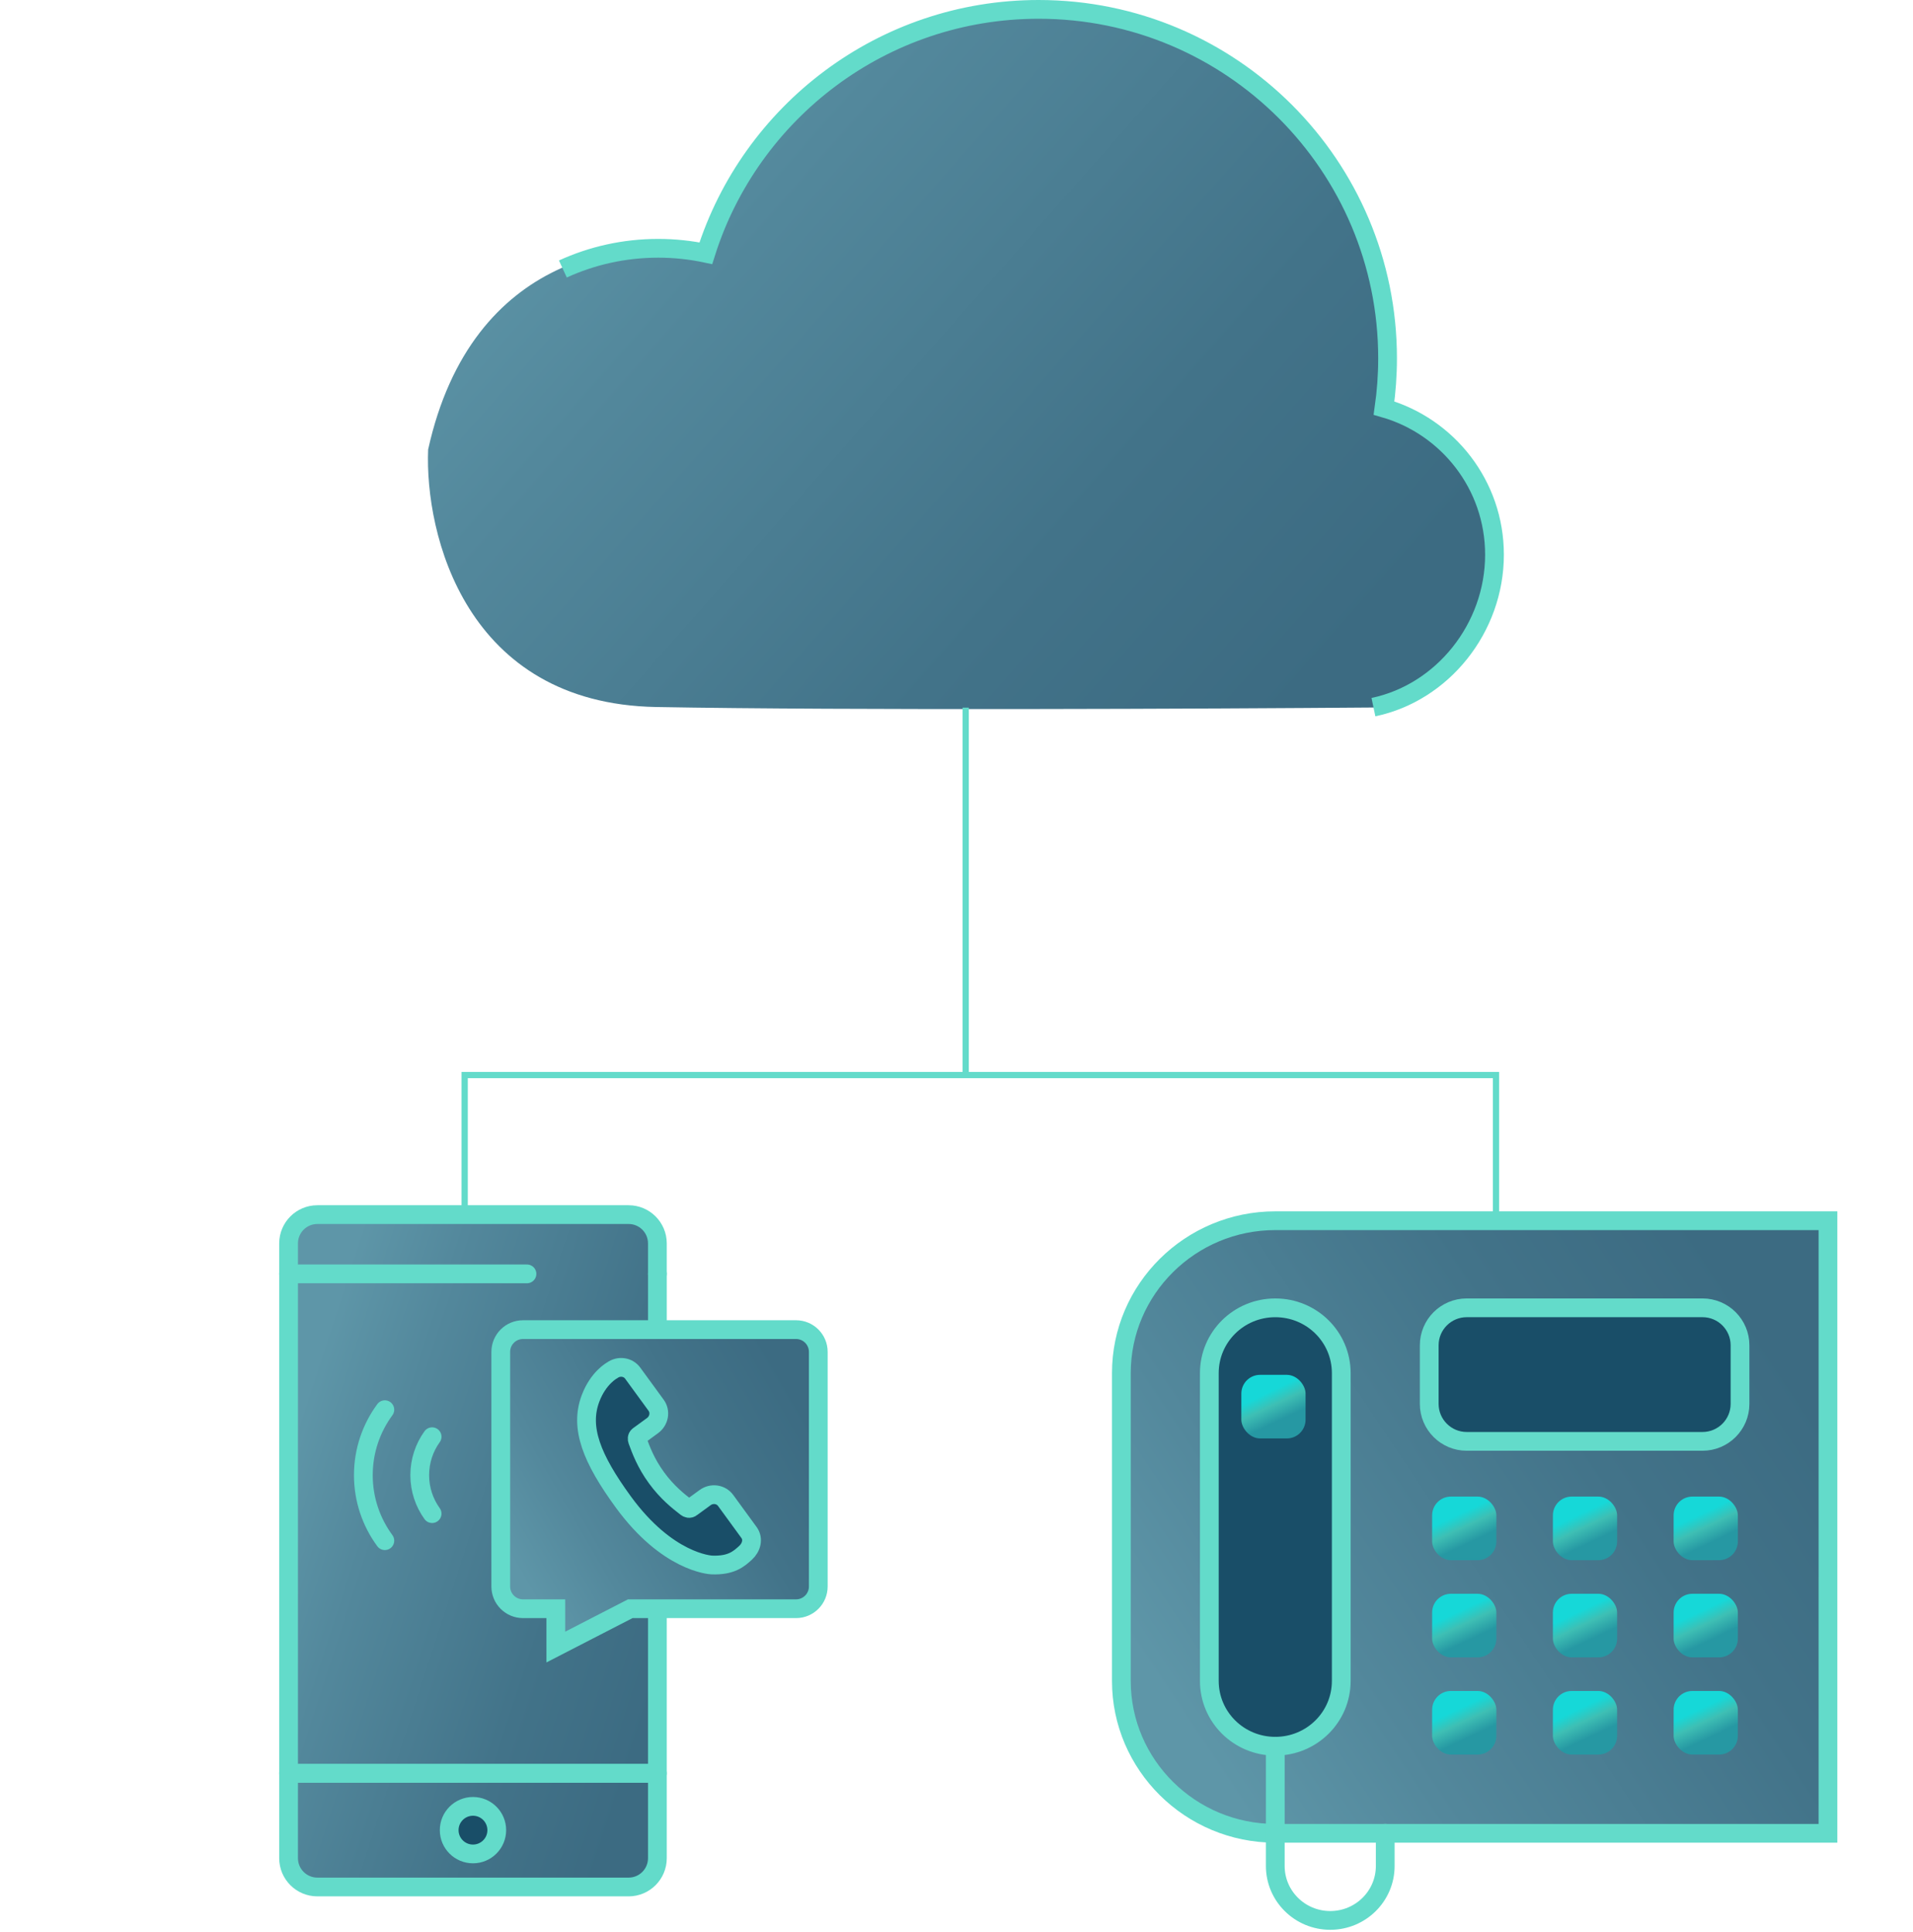 <svg width="612" height="618" viewBox="0 0 612 618" fill="none" xmlns="http://www.w3.org/2000/svg">
<path d="M584.797 390.553V586.547H407.987C380.832 586.547 358.742 564.672 358.742 537.781V439.319C358.742 412.428 380.832 390.553 407.987 390.553H584.797Z" fill="url(#paint0_linear_1436_103041)" stroke="#63DBCA" stroke-width="6"/>
<path d="M556.661 449.148C556.661 455.776 551.288 461.148 544.661 461.148H469.234C462.607 461.148 457.234 455.776 457.234 449.148V430.42C457.234 423.792 462.607 418.42 469.234 418.42H544.661C551.288 418.42 556.661 423.792 556.661 430.42V449.148Z" fill="#194E68" stroke="#63DBCA" stroke-width="6"/>
<path d="M429.092 439.322V537.784C429.092 549.348 419.665 558.684 407.988 558.684C396.31 558.684 386.883 549.348 386.883 537.784V439.322C386.883 427.757 396.31 418.423 407.988 418.423C419.665 418.423 429.092 427.757 429.092 439.322Z" fill="#194E68" stroke="#63DBCA" stroke-width="6"/>
<rect x="397.125" y="439.863" width="20.547" height="20.348" rx="6" fill="url(#paint1_linear_1436_103041)"/>
<path d="M443.159 586.548V596.998C443.159 606.617 435.285 614.414 425.572 614.414C415.858 614.414 407.984 606.617 407.984 596.998V558.681" stroke="#63DBCA" stroke-width="6" stroke-miterlimit="10" stroke-linecap="round" stroke-linejoin="round"/>
<rect x="458.164" y="478.816" width="20.547" height="20.348" rx="6" fill="url(#paint2_linear_1436_103041)"/>
<rect x="496.797" y="478.816" width="20.547" height="20.348" rx="6" fill="url(#paint3_linear_1436_103041)"/>
<rect x="535.422" y="478.816" width="20.547" height="20.348" rx="6" fill="url(#paint4_linear_1436_103041)"/>
<rect x="458.164" y="509.91" width="20.547" height="20.348" rx="6" fill="url(#paint5_linear_1436_103041)"/>
<rect x="496.797" y="509.91" width="20.547" height="20.348" rx="6" fill="url(#paint6_linear_1436_103041)"/>
<rect x="535.422" y="509.91" width="20.547" height="20.348" rx="6" fill="url(#paint7_linear_1436_103041)"/>
<rect x="458.164" y="541.004" width="20.547" height="20.348" rx="6" fill="url(#paint8_linear_1436_103041)"/>
<rect x="496.797" y="541.004" width="20.547" height="20.348" rx="6" fill="url(#paint9_linear_1436_103041)"/>
<rect x="535.422" y="541.004" width="20.547" height="20.348" rx="6" fill="url(#paint10_linear_1436_103041)"/>
<path d="M478.333 180.151C478.333 209.899 452.341 223.349 439.345 226.356C388.289 226.768 270.923 227.314 209.904 226.201C148.884 225.087 135.857 170.805 136.97 143.802C151 80.333 202.241 75.565 226.107 81.114C227.028 76.586 233.538 62.191 236.678 55.56C262.486 23.567 285.308 3.52 338.416 3.52C391.524 3.52 424.027 47.927 435.466 72.603C444.617 92.343 444.401 119.556 443.149 130.695C446.154 130.946 478.333 142.965 478.333 180.151Z" fill="url(#paint11_linear_1436_103041)"/>
<path d="M180.072 86.059C189.361 81.803 199.688 79.438 210.573 79.438C215.798 79.438 220.893 79.988 225.809 81.026C240.069 35.797 282.341 3 332.286 3C393.934 3 443.906 52.973 443.906 114.628C443.906 120.038 443.514 125.353 442.771 130.565C463.172 136.403 478.113 155.18 478.113 177.458C478.113 200.951 461.501 221.604 439.382 226.238" stroke="#63DBCA" stroke-width="6"/>
<path d="M204.18 603.694C211.018 603.419 212.96 597.267 213.076 594.226L211.03 394.811C211.03 394.811 211.03 393.462 209.233 391.929C207.436 390.396 204.592 390.18 204.592 390.18H94.359L92.922 396.773V594.226C92.922 601.823 98.535 603.703 101.342 603.694C132.772 603.809 197.342 603.969 204.18 603.694Z" fill="url(#paint12_linear_1436_103041)"/>
<path d="M210.312 423.578V407.562" stroke="#63DBCA" stroke-width="6" stroke-miterlimit="10" stroke-linecap="round" stroke-linejoin="round"/>
<path d="M92.32 407.566V567.359H210.308V515.837" stroke="#63DBCA" stroke-width="6" stroke-miterlimit="10" stroke-linecap="round" stroke-linejoin="round"/>
<path d="M210.308 407.562V397.808C210.308 392.723 206.184 388.6 201.098 388.6H101.531C96.444 388.6 92.32 392.723 92.32 397.808V407.562H168.585" stroke="#63DBCA" stroke-width="6" stroke-miterlimit="10" stroke-linecap="round" stroke-linejoin="round"/>
<path d="M92.32 594.51C92.32 599.596 96.444 603.719 101.531 603.719H201.098C206.184 603.719 210.308 599.596 210.308 594.51V567.358H92.32V594.51Z" stroke="#63DBCA" stroke-width="6" stroke-miterlimit="10" stroke-linecap="round" stroke-linejoin="round"/>
<path d="M158.925 585.535C158.925 589.738 155.517 593.145 151.314 593.145C147.11 593.145 143.703 589.738 143.703 585.535C143.703 581.333 147.11 577.926 151.314 577.926C155.517 577.926 158.925 581.333 158.925 585.535Z" fill="#194E68" stroke="#63DBCA" stroke-width="6"/>
<path d="M254.667 425.397H167.317C163.388 425.397 160.203 428.582 160.203 432.51V507.581C160.203 511.509 163.388 514.693 167.317 514.693H177.815V526.957L201.629 514.693H254.667C258.596 514.693 261.781 511.509 261.781 507.581V432.51C261.781 428.582 258.596 425.397 254.667 425.397Z" fill="url(#paint13_linear_1436_103041)" stroke="#63DBCA" stroke-width="6"/>
<path d="M123.117 492.918C118.797 487.045 116.242 479.798 116.242 471.965C116.242 464.133 118.797 456.886 123.117 451.013" stroke="#63DBCA" stroke-width="6" stroke-miterlimit="10" stroke-linecap="round" stroke-linejoin="round"/>
<path d="M138.239 459.662C135.748 463.126 134.281 467.374 134.281 471.964C134.281 476.555 135.748 480.803 138.239 484.266" stroke="#63DBCA" stroke-width="6" stroke-miterlimit="10" stroke-linecap="round" stroke-linejoin="round"/>
<path d="M239.624 490.312L232.129 480.037C230.633 477.999 227.696 477.596 225.579 479.141L221.271 482.283C220.586 482.889 219.876 482.51 219.596 482.289C217.012 480.278 213.481 477.531 210.043 472.821C206.598 468.099 205.054 463.888 203.928 460.814C203.806 460.49 203.736 459.803 204.233 459.402L207.053 457.348L208.763 456.1C210.881 454.551 211.394 451.632 209.902 449.59L202.403 439.315C200.917 437.273 197.976 436.869 195.852 438.418C195.852 438.418 191.404 440.743 188.889 447.486C185.423 456.775 189.25 466.608 199.424 480.555C213.494 499.826 227.13 500.674 227.72 500.697C233.945 500.936 236.371 498.752 238.488 496.829C240.429 495.067 241.113 492.36 239.624 490.312Z" fill="#194E68" stroke="#63DBCA" stroke-width="6"/>
<path d="M308.946 226.395V343.95M308.946 343.95H148.656V390.502M308.946 343.95H478.6V390.502" stroke="#63DBCA" stroke-width="2"/>
<defs>
<linearGradient id="paint0_linear_1436_103041" x1="404.38" y1="589.753" x2="591.132" y2="465.398" gradientUnits="userSpaceOnUse">
<stop stop-color="#5E96A8"/>
<stop offset="0.237" stop-color="#53889C"/>
<stop offset="0.699" stop-color="#427389"/>
<stop offset="1" stop-color="#3C6B82"/>
</linearGradient>
<linearGradient id="paint1_linear_1436_103041" x1="404.586" y1="446.043" x2="408.705" y2="454.745" gradientUnits="userSpaceOnUse">
<stop stop-color="#16D8D8"/>
<stop offset="0.45" stop-color="#3EBFB4"/>
<stop offset="1" stop-color="#2698A3"/>
</linearGradient>
<linearGradient id="paint2_linear_1436_103041" x1="465.625" y1="484.996" x2="469.744" y2="493.698" gradientUnits="userSpaceOnUse">
<stop stop-color="#16D8D8"/>
<stop offset="0.45" stop-color="#3EBFB4"/>
<stop offset="1" stop-color="#2698A3"/>
</linearGradient>
<linearGradient id="paint3_linear_1436_103041" x1="504.258" y1="484.996" x2="508.377" y2="493.698" gradientUnits="userSpaceOnUse">
<stop stop-color="#16D8D8"/>
<stop offset="0.45" stop-color="#3EBFB4"/>
<stop offset="1" stop-color="#2698A3"/>
</linearGradient>
<linearGradient id="paint4_linear_1436_103041" x1="542.883" y1="484.996" x2="547.002" y2="493.698" gradientUnits="userSpaceOnUse">
<stop stop-color="#16D8D8"/>
<stop offset="0.45" stop-color="#3EBFB4"/>
<stop offset="1" stop-color="#2698A3"/>
</linearGradient>
<linearGradient id="paint5_linear_1436_103041" x1="465.625" y1="516.09" x2="469.744" y2="524.792" gradientUnits="userSpaceOnUse">
<stop stop-color="#16D8D8"/>
<stop offset="0.45" stop-color="#3EBFB4"/>
<stop offset="1" stop-color="#2698A3"/>
</linearGradient>
<linearGradient id="paint6_linear_1436_103041" x1="504.258" y1="516.09" x2="508.377" y2="524.792" gradientUnits="userSpaceOnUse">
<stop stop-color="#16D8D8"/>
<stop offset="0.45" stop-color="#3EBFB4"/>
<stop offset="1" stop-color="#2698A3"/>
</linearGradient>
<linearGradient id="paint7_linear_1436_103041" x1="542.883" y1="516.09" x2="547.002" y2="524.792" gradientUnits="userSpaceOnUse">
<stop stop-color="#16D8D8"/>
<stop offset="0.45" stop-color="#3EBFB4"/>
<stop offset="1" stop-color="#2698A3"/>
</linearGradient>
<linearGradient id="paint8_linear_1436_103041" x1="465.625" y1="547.183" x2="469.744" y2="555.886" gradientUnits="userSpaceOnUse">
<stop stop-color="#16D8D8"/>
<stop offset="0.45" stop-color="#3EBFB4"/>
<stop offset="1" stop-color="#2698A3"/>
</linearGradient>
<linearGradient id="paint9_linear_1436_103041" x1="504.258" y1="547.183" x2="508.377" y2="555.886" gradientUnits="userSpaceOnUse">
<stop stop-color="#16D8D8"/>
<stop offset="0.45" stop-color="#3EBFB4"/>
<stop offset="1" stop-color="#2698A3"/>
</linearGradient>
<linearGradient id="paint10_linear_1436_103041" x1="542.883" y1="547.183" x2="547.002" y2="555.886" gradientUnits="userSpaceOnUse">
<stop stop-color="#16D8D8"/>
<stop offset="0.45" stop-color="#3EBFB4"/>
<stop offset="1" stop-color="#2698A3"/>
</linearGradient>
<linearGradient id="paint11_linear_1436_103041" x1="205.836" y1="-0.133" x2="434.697" y2="201.855" gradientUnits="userSpaceOnUse">
<stop stop-color="#5E96A8"/>
<stop offset="0.237" stop-color="#53889C"/>
<stop offset="0.699" stop-color="#427389"/>
<stop offset="1" stop-color="#3C6B82"/>
</linearGradient>
<linearGradient id="paint12_linear_1436_103041" x1="117.179" y1="386.685" x2="246.795" y2="428.766" gradientUnits="userSpaceOnUse">
<stop stop-color="#5E96A8"/>
<stop offset="0.237" stop-color="#53889C"/>
<stop offset="0.699" stop-color="#427389"/>
<stop offset="1" stop-color="#3C6B82"/>
</linearGradient>
<linearGradient id="paint13_linear_1436_103041" x1="180.71" y1="528.618" x2="271.548" y2="476.165" gradientUnits="userSpaceOnUse">
<stop stop-color="#5E96A8"/>
<stop offset="0.237" stop-color="#53889C"/>
<stop offset="0.699" stop-color="#427389"/>
<stop offset="1" stop-color="#3C6B82"/>
</linearGradient>
</defs>
</svg>
